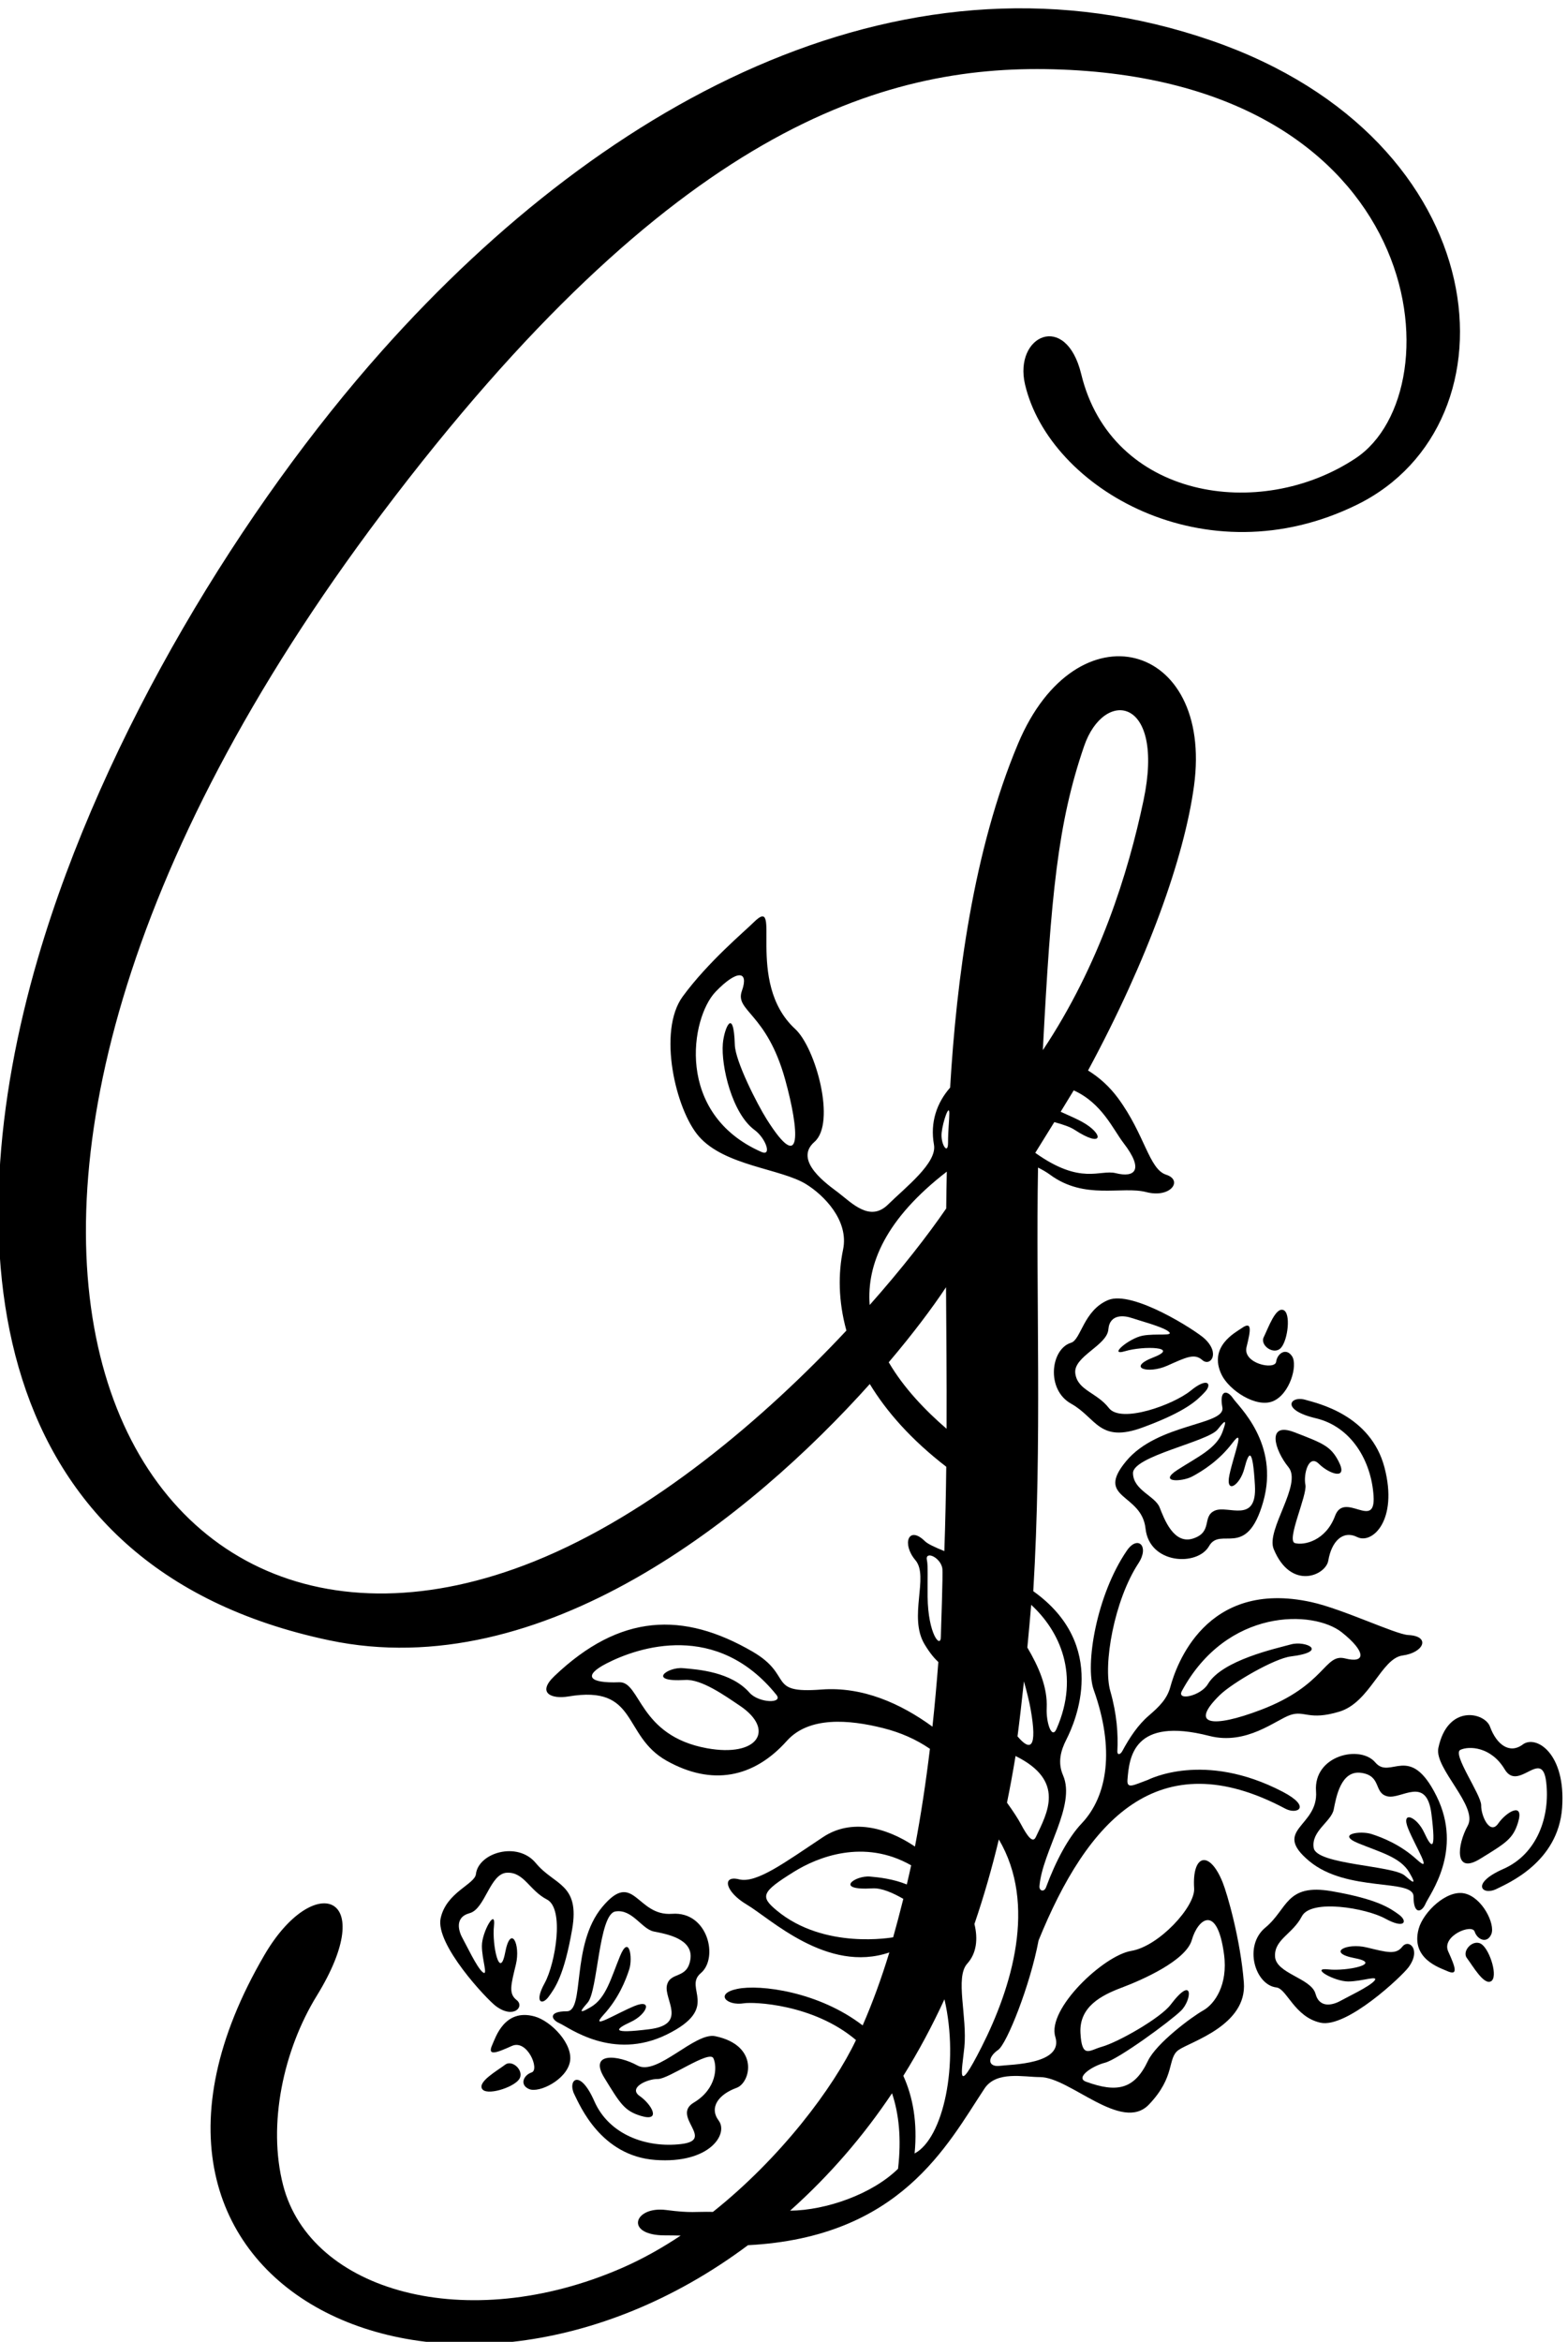 <?xml version="1.0" encoding="UTF-8" standalone="no"?>
<svg xmlns:inkscape="http://www.inkscape.org/namespaces/inkscape" xmlns:sodipodi="http://sodipodi.sourceforge.net/DTD/sodipodi-0.dtd" xmlns="http://www.w3.org/2000/svg" xmlns:svg="http://www.w3.org/2000/svg" version="1.1" id="svg1" width="410.894" height="613.505" viewBox="0 0 410.894 613.505">
  <defs id="defs1"></defs>
  <g id="g1" transform="translate(-169.751,-185.944)">
    <path id="path1" d="m 2271.81,2474.97 c -16.52,-12.33 -53.97,-33.49 -45.69,-47.62 8.28,-14.12 59.67,1.65 72.37,17.9 12.69,16.23 -12.19,40.52 -26.68,29.72" style="fill:#000000;fill-opacity:1;fill-rule:nonzero;stroke:none" transform="matrix(0.133,0,0,-0.133,0,1056)"></path>
    <path id="path2" d="m 2323.84,2459.64 c -16.29,-5.38 -24.29,-24.88 -4.79,-32.89 19.5,-8.01 72.37,17.88 80.05,52.94 7.69,35.06 -36.66,81.16 -69.55,90.22 -59.62,16.43 -77.13,-42.62 -82.95,-55.1 -11.28,-24.2 7.91,-16.66 38.33,-2.99 30.4,13.65 55.19,-46.8 38.91,-52.18" style="fill:#000000;fill-opacity:1;fill-rule:nonzero;stroke:none" transform="matrix(0.133,0,0,-0.133,0,1056)"></path>
    <path id="path3" d="m 2727.66,2429.29 c 27.9,10.16 45.14,83.41 -42.04,101.71 -40.11,8.43 -114.84,-78.88 -153.11,-57.8 -38.28,21.07 -96.84,27 -65.51,-24.06 31.32,-51.07 39.6,-65.2 71.75,-75.04 41.64,-12.75 21.41,22.72 -2.05,39.05 -23.47,16.33 15.27,33.96 35.88,33.54 20.61,-0.42 101.4,57.58 109.31,40.93 7.91,-16.66 6.71,-60.4 -38.56,-87.41 -45.28,-27 43.55,-73.51 -24.81,-81.65 -68.36,-8.13 -142.06,18.1 -171.17,84.34 -29.12,66.26 -53.4,41.37 -39.38,13.49 10.84,-21.55 52.12,-121.27 159.49,-129.16 107.37,-7.87 144.41,51.33 124.95,77.42 -19.46,26.09 -0.23,51.71 35.25,64.64" style="fill:#000000;fill-opacity:1;fill-rule:nonzero;stroke:none" transform="matrix(0.133,0,0,-0.133,0,1056)"></path>
    <path id="path4" d="m 2600.56,2772.05 c -70.52,-5.24 -74.97,88.42 -137.55,13.56 -62.58,-74.86 -33.81,-205.65 -69.97,-205.56 -36.16,0.09 -32.04,-16.01 -13.81,-23.83 17.47,-7.49 104.12,-74.58 211.29,-21.72 107.18,52.88 31.34,91.04 66.68,120.78 35.34,29.74 13.89,122 -56.64,116.77 z m 36.1,-89.23 c -5.89,-40.48 -39.65,-23.94 -46.24,-51.4 -6.58,-27.47 41.75,-77.13 -34.58,-86.69 -76.32,-9.56 -68.52,-0.37 -36.66,14.38 31.86,14.73 44.24,46.52 7.14,31.26 -37.11,-15.28 -89.81,-48.94 -60.62,-17.02 29.19,31.92 43.39,67.32 50.5,89.54 7.11,22.22 -0.18,69.79 -18.2,25.9 -18.01,-43.88 -27.51,-82.56 -57.21,-100.18 -29.69,-17.65 -17.36,-3.94 -6.48,8.69 20.18,23.42 21.43,173.87 54.53,179.38 33.1,5.52 51.79,-34.66 75.66,-39.43 23.84,-4.76 78.05,-13.95 72.16,-54.43" style="fill:#000000;fill-opacity:1;fill-rule:nonzero;stroke:none" transform="matrix(0.133,0,0,-0.133,0,1056)"></path>
    <path id="path5" d="m 2332.16,2871.84 c -36.22,44.03 -113.31,20.36 -118.12,-21.57 -2.33,-20.32 -58.13,-35.47 -69.47,-86.77 -11.35,-51.32 91.09,-160.24 109.1,-173.5 35.01,-25.76 56.77,-0.51 40.53,12.19 -16.24,12.7 -11.12,30.04 -1.43,69.97 9.68,39.93 -10.28,80.3 -21.1,23.74 -10.81,-56.56 -26.17,15.44 -22.1,52.31 4.07,36.88 -23.71,-12.05 -23.78,-39.17 -0.08,-27.12 13.03,-61.33 1.49,-51.9 -11.55,9.44 -32.23,53.79 -39.42,66.46 -7.2,12.68 -17.26,41.27 13.69,49.69 30.94,8.41 39.79,78.18 73.61,79.71 33.82,1.54 44.02,-34.83 78.87,-52.82 34.85,-17.99 16.47,-126.42 -4.6,-164.69 -21.07,-38.28 -5.18,-44.47 7.71,-26.96 12.88,17.5 30.66,42.04 46.45,132.76 15.79,90.72 -35.21,86.51 -71.43,130.55" style="fill:#000000;fill-opacity:1;fill-rule:nonzero;stroke:none" transform="matrix(0.133,0,0,-0.133,0,1056)"></path>
    <path id="path6" d="m 4196.26,2711.62 c -16.25,12.69 -40.54,-12.21 -29.72,-26.69 12.34,-16.52 33.51,-53.95 47.64,-45.67 14.12,8.29 -1.68,59.67 -17.92,72.36" style="fill:#000000;fill-opacity:1;fill-rule:nonzero;stroke:none" transform="matrix(0.133,0,0,-0.133,0,1056)"></path>
    <path id="path7" d="m 4181.84,2736.96 c 5.39,-16.28 24.9,-24.28 32.91,-4.77 7.99,19.51 -17.93,72.36 -52.99,80.03 -35.06,7.67 -81.14,-36.7 -90.18,-69.59 -16.4,-59.63 42.66,-77.12 55.14,-82.93 24.2,-11.26 16.65,7.92 2.98,38.32 -13.68,30.41 46.76,55.23 52.14,38.94" style="fill:#000000;fill-opacity:1;fill-rule:nonzero;stroke:none" transform="matrix(0.133,0,0,-0.133,0,1056)"></path>
    <path id="path8" d="m 4276.66,3105.58 c -26.07,-19.47 -51.7,-0.25 -64.65,35.22 -10.18,27.89 -83.43,45.1 -101.69,-42.1 -8.41,-40.11 78.94,-114.79 57.88,-153.07 -21.06,-38.28 -26.97,-96.85 24.09,-65.5 51.05,31.34 65.16,39.63 75,71.79 12.73,41.64 -22.74,21.39 -39.06,-2.08 -16.32,-23.48 -33.95,15.26 -33.55,35.87 0.41,20.61 -57.63,101.37 -40.98,109.29 16.64,7.92 60.4,6.74 87.43,-38.52 27.01,-45.26 73.48,43.59 81.65,-24.77 8.17,-68.36 -18.02,-142.06 -84.25,-171.21 -66.24,-29.14 -41.34,-53.42 -13.47,-39.38 21.54,10.85 121.24,52.17 129.07,159.54 7.83,107.37 -51.39,144.38 -77.47,124.92" style="fill:#000000;fill-opacity:1;fill-rule:nonzero;stroke:none" transform="matrix(0.133,0,0,-0.133,0,1056)"></path>
    <path id="path9" d="m 4085.24,2792.31 c 7.49,17.48 74.53,104.16 21.62,211.31 -52.93,107.14 -91.06,31.29 -120.81,66.61 -29.76,35.32 -122.01,13.82 -116.74,-56.69 5.27,-70.52 -88.39,-75.02 -13.49,-137.56 74.89,-62.54 205.66,-33.72 205.59,-69.87 -0.09,-36.16 16.02,-32.04 23.83,-13.8 z m -106.73,136.92 c -22.23,7.1 -69.78,-0.21 -25.89,-18.21 43.89,-17.99 82.56,-27.48 100.21,-57.16 17.65,-29.69 3.94,-17.37 -8.69,-6.5 -23.43,20.18 -173.87,21.36 -179.41,54.45 -5.53,33.1 34.65,51.81 39.4,75.67 4.75,23.86 13.91,78.07 54.39,72.2 40.49,-5.87 23.96,-39.65 51.43,-46.22 27.47,-6.57 77.1,41.78 86.71,-34.53 9.59,-76.32 0.39,-68.52 -14.37,-36.67 -14.76,31.85 -46.55,44.2 -31.26,7.12 15.29,-37.1 48.98,-89.79 17.05,-60.61 -31.94,29.18 -67.35,43.36 -89.57,50.46" style="fill:#000000;fill-opacity:1;fill-rule:nonzero;stroke:none" transform="matrix(0.133,0,0,-0.133,0,1056)"></path>
    <path id="path10" d="m 4039.31,2707.27 c -12.69,-16.25 -30.02,-11.15 -69.97,-1.48 -39.93,9.67 -80.29,-10.31 -23.72,-21.11 56.56,-10.79 -15.42,-26.18 -52.3,-22.12 -36.88,4.06 12.06,-23.71 39.18,-23.77 27.12,-0.06 61.32,13.07 51.89,1.51 -9.43,-11.54 -53.76,-32.24 -66.43,-39.44 -12.67,-7.21 -41.27,-17.27 -49.69,13.67 -8.44,30.93 -78.2,39.76 -79.76,73.57 -1.55,33.81 34.81,44.04 52.78,78.89 17.98,34.86 126.42,16.54 164.69,-4.52 38.3,-21.05 44.47,-5.16 26.97,7.72 -17.52,12.87 -42.06,30.64 -132.78,46.39 -90.74,15.75 -86.51,-35.25 -130.52,-71.49 -44,-36.24 -20.31,-113.31 21.62,-118.11 20.32,-2.32 35.5,-58.11 86.82,-69.43 51.32,-11.32 160.19,91.16 173.44,109.18 25.74,35.02 0.48,56.78 -12.22,40.54" style="fill:#000000;fill-opacity:1;fill-rule:nonzero;stroke:none" transform="matrix(0.133,0,0,-0.133,0,1056)"></path>
    <path id="path11" d="m 3800.29,3886.97 c 13.67,15.42 19.91,68.82 4.52,74.41 -15.38,5.59 -29.44,-35.06 -38.58,-53.53 -8.02,-16.21 20.37,-36.3 34.06,-20.88" style="fill:#000000;fill-opacity:1;fill-rule:nonzero;stroke:none" transform="matrix(0.133,0,0,-0.133,0,1056)"></path>
    <path id="path12" d="m 3822.19,3870.09 c -11.4,17.73 -29.14,6.34 -31.49,-10.65 -2.35,-16.99 -66.29,-3.53 -58.34,28.86 7.95,32.37 11.9,52.61 -9.86,37.15 -11.23,-7.97 -66.15,-35.86 -39.23,-91.54 14.85,-30.71 68.2,-66 101.3,-52.12 33.08,13.89 49.02,70.56 37.62,88.3" style="fill:#000000;fill-opacity:1;fill-rule:nonzero;stroke:none" transform="matrix(0.133,0,0,-0.133,0,1056)"></path>
    <path id="path13" d="m 3893.45,3467.74 c 6.31,37.22 28.04,60.76 57.2,46.33 29.18,-14.43 80.73,32.69 53.6,136.88 -27.14,104.19 -132.67,126.77 -155.82,133.54 -29.95,8.77 -50.05,-19.61 20.36,-36.29 70.42,-16.68 109.52,-84.43 113.86,-153.13 4.35,-68.71 -57.45,10.25 -75.83,-39.14 -18.38,-49.4 -61.2,-58.48 -79.01,-53.71 -17.81,4.78 24.65,94.71 20.53,114.9 -4.13,20.2 6.2,61.48 26.5,41.36 20.3,-20.13 58.84,-33.64 38.79,5.01 -15.49,29.85 -30.87,35.44 -86.76,57.04 -55.89,21.59 -39.47,-34.94 -11.83,-68.78 27.64,-33.84 -44.74,-123.09 -29.23,-161.03 33.75,-82.44 102.68,-52.27 107.64,-22.98" style="fill:#000000;fill-opacity:1;fill-rule:nonzero;stroke:none" transform="matrix(0.133,0,0,-0.133,0,1056)"></path>
    <path id="path14" d="m 3533.38,3530.87 c 7.58,-70.31 102.2,-74.75 125.07,-34.64 22.87,40.13 74.1,-27.57 106.75,87.38 32.66,114.96 -48.97,188.08 -59.49,203.91 -11,16.52 -27.57,17.67 -20.95,-17.88 6.62,-35.55 -127.21,-30.87 -189.56,-105.93 -62.33,-75.06 30.6,-62.53 38.18,-132.84 z m 141.86,195.07 c 10.47,12.98 21.72,27.58 9.73,-4.81 -11.99,-32.4 -48.3,-48.72 -88.22,-74.37 -39.91,-25.63 8.19,-24.22 28.77,-13.21 20.57,11 52.82,31.36 78.94,65.83 26.14,34.48 2.54,-23.43 -5.78,-62.69 -8.33,-39.24 20.7,-21.34 29.45,12.66 8.75,34 16.39,43.33 20.76,-33.46 4.38,-76.8 -53.2,-38.23 -79.02,-49.66 -25.82,-11.44 -3.46,-41.66 -42.21,-54.76 -38.76,-13.11 -57.57,38.56 -66.56,61.16 -8.99,22.6 -51.9,33.73 -52.45,67.29 -0.54,33.55 147.21,61.94 166.59,86.02" style="fill:#000000;fill-opacity:1;fill-rule:nonzero;stroke:none" transform="matrix(0.133,0,0,-0.133,0,1056)"></path>
    <path id="path15" d="m 3685.18,2834.35 c -26.05,64.4 -60.44,54.83 -56.04,-12.18 2.35,-35.93 -69.44,-114.15 -123.99,-123.18 -54.56,-9.01 -166.41,-114.71 -149.57,-169.09 16.84,-54.37 -86.63,-54.45 -109.31,-57.29 -22.67,-2.86 -26.27,15.35 -3.16,31.51 16.96,11.85 62.98,127.22 79.5,215.47 95.47,234.93 234.86,393.44 486.26,259.53 23.1,-12.31 52.51,3.27 -5.3,33.37 -155.31,80.87 -263.42,24.14 -266.14,23.15 -27.47,-9.89 -41.23,-18.74 -39.65,0.61 3.56,43.71 11.11,124.76 161.39,86.19 73.29,-18.81 130.9,31.63 159.4,41.24 28.5,9.61 36.31,-11.62 96.65,6.59 60.35,18.21 82.74,105.06 124.63,110.61 41.89,5.55 56.01,38.09 11.21,40.3 -25.18,1.23 -128.83,51.24 -191.16,64.91 -209.04,45.84 -266.76,-127 -277.65,-167.09 -6.42,-23.64 -21.59,-38.65 -42.51,-56.62 -21.25,-18.26 -37.69,-43.04 -52.15,-69.82 -4.02,-7.44 -10.17,-8.05 -9.75,-0.23 1.79,33.59 -0.97,73.26 -13.87,118.39 -14.78,51.75 7.56,178.74 55.39,251.75 22.29,34.02 -1.49,56.05 -22.66,25.18 -60.42,-88.12 -82.73,-226.05 -65.45,-274.41 41.66,-116.62 27.6,-209.07 -23.77,-263.21 -25.99,-27.38 -50.8,-73.49 -70.22,-125.9 -3.61,-9.75 -13.69,-7.33 -12.88,2.45 5.59,68.5 72.41,158.63 46.46,218.28 -11,25.28 -4.58,48.67 6.55,70.51 17.82,34.98 84.16,185.83 -65.22,292.16 17.67,292.15 4.79,583.18 9.37,834.43 9.14,-4.54 17.27,-9.32 23.7,-14.07 68.39,-50.46 141.81,-21.78 189.66,-34.26 47.85,-12.48 73.03,23.38 39.08,34.27 -33.95,10.89 -41.82,79.03 -94.9,150.93 -17.04,23.07 -37.17,40.92 -58.99,54.38 117.94,218.56 189.72,419.99 208.79,560.71 38.57,284.71 -231.33,357.37 -346.65,83.11 -88.18,-209.68 -121.23,-464.17 -133.89,-677.56 -26.23,-29.94 -39.78,-68.51 -31.83,-112.56 6.48,-35.93 -56.51,-84.22 -90.43,-117.68 -35.7,-35.22 -70.95,2.54 -98.74,23.9 -18.12,13.92 -89.29,62.06 -46.33,99.4 42.95,37.36 2.62,185.09 -38.07,222.52 -100.72,92.63 -22.74,268.65 -81.74,209.88 -17.33,-17.28 -89.78,-77.79 -139.75,-146.02 -49.99,-68.22 -13.98,-223.22 31.91,-275.61 50.99,-58.22 161.53,-63.26 211.36,-94.13 34.47,-21.36 84.71,-71.19 72.67,-128.88 -9.64,-46.11 -9.62,-100.78 6.57,-159.38 -161.63,-172.7 -382.89,-361.33 -615.32,-454.75 -821.5,-330.17 -1346.445,675.49 -299.81,2064.11 572.38,759.4 986.73,883.78 1322.36,875.05 739.82,-19.24 797.95,-631.98 596.27,-766.1 -189.35,-125.9 -481.46,-79.15 -540.76,165.43 -30.2,124.62 -133.27,76.19 -110.77,-20.13 47.82,-204.64 355.31,-384.2 654.55,-236.64 324.87,160.18 279.34,718.05 -287,913.84 -591.96,204.64 -1184.93,-106.36 -1634.14,-610.47 -271.32,-304.49 -548.83,-754.65 -678.19,-1196.41 -165.34,-564.66 -108.69,-1199.82 573.37,-1343.95 420.33,-88.81 832.03,244.12 1065.52,504.71 32.98,-54.4 81.7,-109.76 150.69,-162.97 -0.65,-53.84 -1.81,-109.44 -3.78,-166.09 -18.57,7.47 -32.77,14.08 -38.23,19.45 -32.51,32 -46.07,-5.13 -18.76,-37.38 27.29,-32.25 -14.46,-111.63 18.01,-165.66 10.21,-16.97 19.18,-27.57 27.14,-34.95 -3.23,-42.45 -7.05,-84.96 -11.61,-127.29 -62.52,45.59 -137.62,79.31 -218.78,73.12 -108.85,-8.31 -53.67,27.18 -135.81,74.79 -136.61,79.19 -260.93,75.09 -390.34,-48.39 -35.23,-33.63 -5.05,-45.55 27.48,-40.07 138.7,23.39 105.2,-77.01 193.88,-126.68 88.7,-49.66 171,-34.22 236.64,39.17 43.39,48.53 122.09,42.28 190.01,25.14 33.97,-8.57 64.3,-21.84 91.95,-40.71 -7.84,-65.25 -17.58,-129.72 -29.47,-192.53 -57.68,38.8 -125.91,55.16 -180.94,18.74 -74.53,-49.33 -131.06,-91.93 -165.66,-83.31 -34.6,8.62 -27.39,-24.54 15.18,-49.73 46.69,-27.63 158.72,-135.88 280.93,-94.29 -15.37,-50.39 -32.82,-98.5 -52.58,-143.71 -86.3,66.4 -201.85,81.34 -247.11,71.91 -45.32,-9.44 -20.77,-33.99 13.21,-28.32 17.71,2.95 136.34,-0.86 220.75,-72.42 -44.36,-93.7 -147.93,-231.93 -281.8,-338.48 -35.6,0.85 -41.52,-2.89 -91.93,3.69 -63.82,8.32 -83.25,-49.95 -2.77,-49.95 10.52,0 20.91,-0.16 31.1,-0.4 -37.1,-24.71 -75.92,-46.52 -116.05,-63.97 -305.56,-132.92 -613.3,-46.22 -667.3,163.31 -30.87,119.8 0.59,266.13 66.31,372.94 124.35,202.07 -6.15,246.2 -102.9,80.74 -387.57,-662.84 365.5,-1010.44 952.55,-571.97 300.38,15.6 392.33,197.07 465.95,308.46 23.48,35.52 77.51,22.66 109.52,22.66 58.61,0 160.93,-110.07 214.44,-54.14 53.52,55.92 35.53,91.51 58.64,107.65 23.11,16.15 135.02,48.34 128.47,132.67 -6.54,84.32 -32.71,175.03 -41.89,197.72 z m -80.2,376.63 c 88.89,164.04 259.43,159.84 315.29,115.36 47.61,-37.9 47.59,-61.73 6.36,-51.27 -41.22,10.47 -37.86,-52.45 -165.97,-101.24 -96.42,-36.72 -141.64,-30.13 -80.92,29.14 24.84,24.23 107.55,72.02 139.7,76.01 76.28,9.49 29.2,31.75 0.41,23.75 -28.79,-8.02 -135.38,-30.84 -163.67,-78.19 -14.01,-23.43 -62.21,-33.87 -51.2,-13.56 z m -192.7,1860.97 c 39.57,115.07 160.01,97.07 117.15,-106.55 -30.21,-143.5 -86.85,-324.76 -198.42,-492.2 15.96,304.98 29.29,447.58 81.27,598.75 z m -58.66,-740.45 c 17.04,-4.53 31.65,-9.72 39.68,-14.99 57.85,-37.93 58.72,-8.17 14.11,16.05 -7.86,4.26 -23.16,11.4 -41.26,19.33 9.2,15.01 17.78,29.08 25.71,42.14 55.77,-25.23 77.27,-76.57 98.2,-103.78 41.26,-53.66 21.75,-68.62 -15.38,-59.32 -31.41,7.86 -67.98,-24.55 -158.58,40.03 13,20.84 25.63,41.22 37.52,60.54 z m -566.85,5.91 c -18.48,29.37 -61.64,113.82 -62.62,146.21 -2.31,76.83 -21.04,32.4 -23.59,2.61 -3.78,-43.83 18.03,-137.66 62.52,-170.27 22.03,-16.14 34.89,-52.7 13.31,-43.18 -170.72,75.29 -139.46,264.2 -89.96,315.66 42.2,43.85 65.93,41.6 51.64,1.53 -14.28,-40.07 48.68,-42.6 85.28,-174.72 27.54,-99.43 35.04,-191.59 -36.58,-77.84 z m -33.66,-1129.82 c -36.44,41.4 -101.72,45.73 -131.48,48.36 -29.76,2.65 -72.02,-27.8 4.72,-23.26 32.33,1.91 78.67,-31.3 107.5,-50.62 70.5,-47.24 36.54,-102.42 -64.95,-83.84 -134.85,24.69 -130.06,131.62 -172.58,129.94 -59.47,-2.34 -72.06,12.76 -25.05,36.99 63.48,32.72 217.41,83.54 334.65,-61.61 14.52,-17.97 -34.77,-16.47 -52.81,4.04 z m 554.96,173.04 c 55.28,-50.7 97.09,-137.24 49.86,-244.49 -9.51,-21.58 -20.62,13.58 -19.31,40.86 2,41.91 -16.22,82.46 -38.11,119.55 2.85,29.58 5.42,58.23 7.56,84.08 z m -14.29,-150.74 c 6.01,-21.22 10.67,-40.82 12.88,-53.05 14.54,-80.53 -0.78,-84.87 -25.53,-55.25 4.21,32.2 8.55,69.68 12.65,108.3 z m -16.53,-147.01 c 99.25,-49.01 62.28,-112.42 39.95,-159.65 -5.98,-12.64 -16.09,0.41 -29.78,26.18 -4.5,8.46 -13.75,23.23 -27.03,41.57 6.22,30.44 11.83,61.09 16.86,91.9 z m -145.58,1227.98 c 2.52,22.65 15.11,57.9 15.11,37.76 0,-12.59 -2.52,-32.73 -2.52,-57.91 0,-25.17 -15.11,-2.51 -12.59,20.15 z m -141.82,-339.58 c -6.21,80.24 31.58,169.79 151.94,262.67 -0.56,-25.5 -0.92,-49.8 -1.15,-72.59 -36.45,-53.09 -87.96,-119.22 -150.79,-190.08 z m 37.53,-112.85 c 47.64,56.09 85.92,107.22 112.9,147.82 0.44,-81.07 1.52,-175.87 1.08,-278.8 -41.01,35.37 -84.13,79.84 -113.98,130.98 z m 76.6,-461.41 c -0.33,30.79 1.01,61.55 -1.27,71.12 -4.71,19.82 25.99,6.82 30.22,-15.1 1.78,-9.27 -2.83,-124.93 -2.83,-135.01 0,-24.75 -25.35,4.54 -26.12,78.99 z m -58.27,-1127.19 c -50.61,-49.72 -141.24,-81.82 -212.66,-82.53 78.91,70.54 145.22,148.13 200.83,231.23 13.46,-40.1 18.82,-89.02 11.83,-148.7 z m -9.6,455.94 c -0.55,0.11 -135.41,-25.45 -229.82,53.21 -32.68,27.23 -29.49,36.16 33.98,75.65 47.07,29.28 138.09,65.89 231.31,12.94 -2.68,-12.41 -5.56,-25.05 -8.56,-37.71 -27.03,10.95 -54.54,13.98 -72.39,15.55 -29.76,2.65 -72.01,-27.8 4.72,-23.26 17.79,1.06 39.77,-8.6 60.79,-20.65 -6.91,-27.7 -13.93,-53.97 -20.03,-75.73 z m 42.25,-425.78 c 5.93,60.9 -3.32,111.35 -22.21,152.91 30.32,48.62 57.18,99.01 81.03,150.8 29.57,-127.5 -2.37,-274.09 -58.82,-303.71 z m 131.87,209.56 c -51.2,-101.11 -38.53,-46.66 -33.87,-0.57 6.12,60.67 -18.74,137.75 5.69,164.87 18.22,20.23 21.56,48.03 14.2,78.14 18.61,54.48 34.54,110.1 48.1,166.56 75.5,-128.24 25.55,-291.14 -34.12,-409 z m 436.72,72.13 c -22.34,-12.48 -92.44,-64.61 -108.88,-99.38 -26.8,-56.7 -61.64,-62.92 -121.88,-41 -21.71,7.89 10.97,30.65 37.41,37.49 26.44,6.84 128.34,81.53 149.71,102.43 21.36,20.9 25.7,72.79 -20.74,11.55 -19.58,-25.81 -102.41,-73.42 -135.82,-82.77 -23.77,-6.63 -38.91,-24.2 -41.61,27.36 -2.69,51.56 40.99,74.12 81.26,89.27 40.28,15.16 126.59,53.06 138.21,93.99 11.6,40.92 49.92,72.63 63.42,-28.49 8.06,-60.32 -18.75,-97.99 -41.08,-110.45" style="fill:#000000;fill-opacity:1;fill-rule:nonzero;stroke:none" transform="matrix(0.133,0,0,-0.133,0,1056)"></path>
    <path id="path16" d="m 3548.91,3868.1 c -53.68,-20.85 -10.37,-33.2 27.15,-16.46 37.53,16.74 53.67,24.9 69.08,11.22 15.42,-13.68 36.33,12.28 4.68,42.07 -16.29,15.31 -141.91,96.41 -190.34,75.98 -48.43,-20.42 -53.25,-78.03 -72.81,-83.99 -40.38,-12.31 -49.73,-92.39 0.11,-120.07 49.85,-27.69 54.91,-78.6 141.29,-46.69 86.38,31.9 107.31,53.82 122.2,69.66 14.89,15.82 5.93,30.33 -27.91,2.7 -33.84,-27.64 -137.16,-65.27 -161.15,-34.25 -24,31.03 -61.6,34.5 -66.19,68.04 -4.6,33.54 62.42,54.84 65.11,86.79 2.69,31.95 32.63,27.23 46.39,22.44 13.77,-4.79 61.12,-17.12 72.49,-26.78 11.36,-9.65 -24.65,-2.93 -51.31,-7.9 -26.67,-4.97 -69.76,-41.13 -34.23,-30.47 35.53,10.67 109.12,8.56 55.44,-12.29" style="fill:#000000;fill-opacity:1;fill-rule:nonzero;stroke:none" transform="matrix(0.133,0,0,-0.133,0,1056)"></path>
  </g>
</svg>
